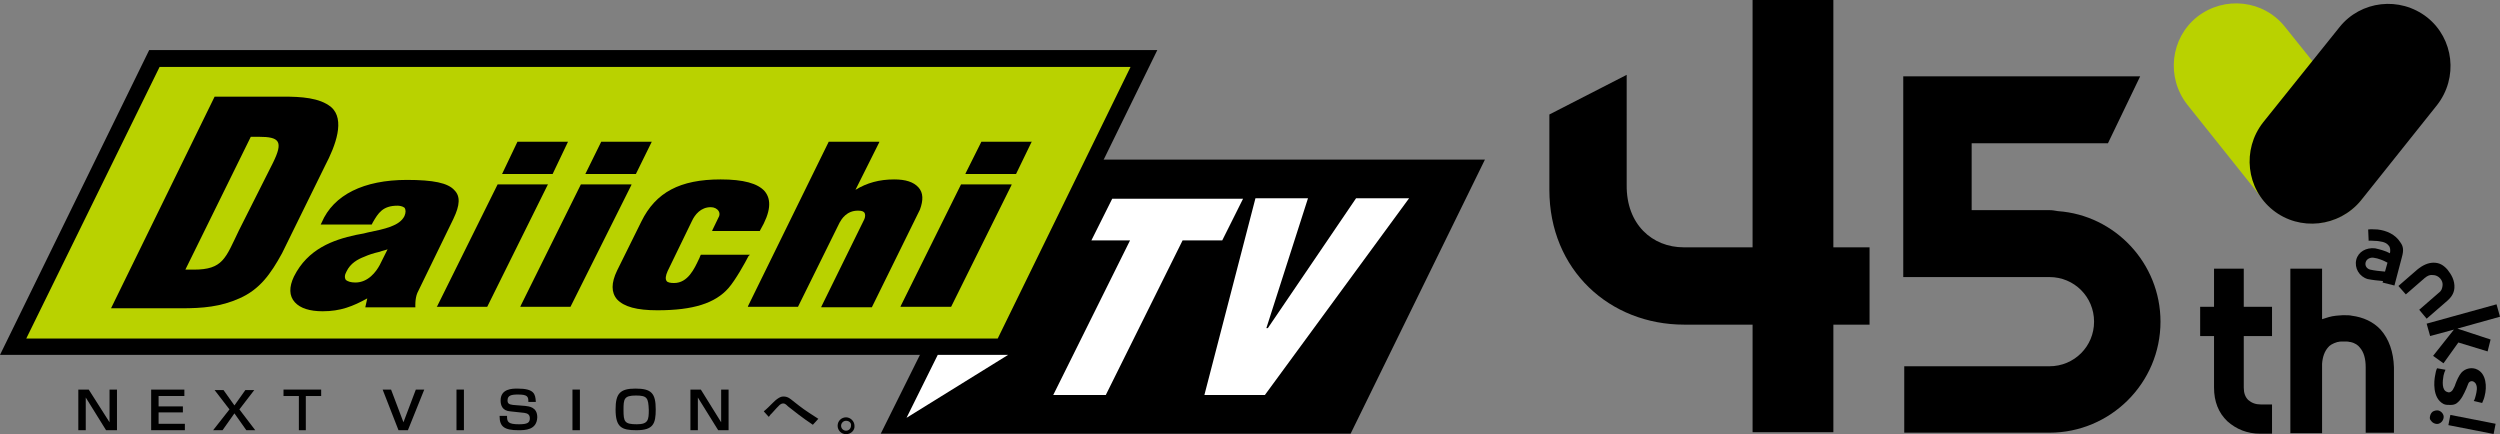 <?xml version="1.0" encoding="UTF-8"?>
<svg id="_レイヤー_1" data-name="レイヤー 1" xmlns="http://www.w3.org/2000/svg" version="1.1" viewBox="0 0 241.803 41.994">
  <rect x="0" y="0" width="241.803" height="41.994" fill="#808080" stroke="none"/>
  <g>
    <polygon points="130.633 41.946 85.187 41.946 98.37 15.436 143.624 15.436 130.633 41.946" style="fill: #000; stroke-width: 0px;"/>
    <path d="M106.951,38.207h-5.082l7.431-14.957h-3.739l2.013-4.027h12.656l-2.013,4.027h-3.835l-7.43,14.957Z" style="fill: #fff; stroke-width: 0px;"/>
    <path d="M122.34,38.207h-5.849l.048-.192,4.89-18.84h5.082l-4.027,12.56h.144l8.533-12.56h5.129l-13.95,19.032Z" style="fill: #fff; stroke-width: 0px;"/>
    <polygon points="96.98 33.557 1.294 33.557 14.909 5.657 110.643 5.657 96.98 33.557" style="fill: #b9d200; stroke-width: 0px;"/>
    <path d="M97.507,34.324H0L14.43,4.842h97.507l-14.43,29.482ZM2.541,32.742h93.96l12.848-26.27H15.436L2.541,32.742Z" style="fill: #000; stroke-width: 0px;"/>
    <polygon points="97.507 34.324 90.7 34.324 87.68 40.412 97.507 34.324" style="fill: #fff; stroke-width: 0px;"/>
    <path d="M32.023,10.355c-1.103-.911-2.924-1.007-4.602-1.007h-6.663l-10.019,20.47h6.807c2.061,0,3.787-.144,5.609-.959,1.965-.863,3.02-2.349,4.123-4.362l4.171-8.485c1.007-1.918,1.965-4.458.575-5.657ZM26.414,15.724l-3.308,6.568c-1.294,2.685-1.534,3.787-4.362,3.787h-.815l6.328-12.848h.767c2.013,0,2.397.431,1.39,2.493Z" style="fill: #000; stroke-width: 0px;"/>
    <g>
      <path d="M43.864,21.141c.623-1.294.671-2.157.096-2.733-.623-.719-2.061-1.007-4.602-1.007-4.171,0-7.095,1.438-8.245,4.123l-.096.192h4.938l.096-.192c.527-.911.959-1.63,2.397-1.63.192,0,.479.048.671.192.144.192.144.479,0,.815-.479.959-1.918,1.246-3.547,1.582h0c-.144.048-.24.048-.384.096-.24.048-.527.096-.767.144-2.205.479-4.65,1.342-5.992,4.027-.479,1.007-.479,1.87.096,2.493.527.575,1.438.863,2.685.863,1.726,0,2.924-.479,4.314-1.246l-.192.863h4.842v-.048s-.048-.767.192-1.342l3.5-7.191ZM33.509,26.27c.384-.815,1.103-1.198,1.726-1.438.431-.192.863-.336,1.486-.479.24-.096.527-.144.767-.24l-.767,1.534c-.336.623-1.103,1.678-2.349,1.678-.431,0-.719-.096-.911-.24-.144-.192-.144-.479.048-.815Z" style="fill: #000; stroke-width: 0px;"/>
      <polygon points="53.02 17.833 48.131 17.833 42.282 29.626 42.234 29.674 47.124 29.674 52.972 17.881 53.02 17.833" style="fill: #000; stroke-width: 0px;"/>
      <polygon points="54.938 13.71 50.048 13.71 48.562 16.827 53.452 16.827 54.938 13.71" style="fill: #000; stroke-width: 0px;"/>
      <path d="M72.531,24.641h-4.746l-.048.096c-.048.096-.048.144-.096.24l-.048.096c-.431.911-1.055,2.301-2.397,2.301-.336,0-.623-.048-.719-.192-.144-.192-.096-.527.096-.959l2.349-4.842c.288-.623.863-1.342,1.822-1.342.336,0,.623.144.767.384.096.144.096.336.048.479-.096.192-.671,1.39-.671,1.39v.048h4.602l.048-.096c1.007-1.726,1.103-2.924.431-3.739-.671-.767-2.061-1.151-4.267-1.151-3.931,0-6.28,1.246-7.67,4.075l-2.349,4.746c-.575,1.198-.575,2.109,0,2.78.671.719,1.918,1.055,3.883,1.055h.048c3.404,0,5.561-.671,6.855-2.157.671-.767,1.63-2.493,1.918-3.068l.144-.144Z" style="fill: #000; stroke-width: 0px;"/>
      <polygon points="63.039 13.71 58.15 13.71 56.616 16.827 61.505 16.827 63.039 13.71" style="fill: #000; stroke-width: 0px;"/>
      <polygon points="61.074 17.833 56.184 17.833 50.336 29.626 50.336 29.674 55.178 29.674 61.074 17.881 61.074 17.833" style="fill: #000; stroke-width: 0px;"/>
      <polygon points="94.919 13.71 93.385 16.779 93.385 16.827 98.274 16.827 99.761 13.758 99.808 13.71 94.919 13.71" style="fill: #000; stroke-width: 0px;"/>
      <polygon points="87.105 29.626 87.105 29.674 91.994 29.674 97.843 17.881 97.843 17.833 92.953 17.833 87.105 29.626" style="fill: #000; stroke-width: 0px;"/>
      <path d="M88.831,18.121c-.479-.527-1.246-.767-2.349-.767-1.438,0-2.637.336-3.739,1.007l2.301-4.602v-.048h-4.89l-7.814,15.916v.048h4.842l4.027-8.15c.192-.336.671-1.151,1.774-1.151.431,0,.527.096.623.192.096.144.096.384,0,.623l-4.171,8.485v.048h4.89l4.65-9.444c.336-.911.336-1.63-.144-2.157Z" style="fill: #000; stroke-width: 0px;"/>
    </g>
    <path d="M11.266,41.611h-1.007l-1.965-3.164v3.164h-.719v-3.931h1.007l2.013,3.164v-3.164h.719v3.931h-.048Z" style="fill: #000; stroke-width: 0px;"/>
    <path d="M17.881,41.611h-3.26v-3.931h3.212v.623h-2.493v1.007h2.349v.575h-2.349v1.103h2.541v.623h0Z" style="fill: #000; stroke-width: 0px;"/>
    <path d="M24.688,41.611h-.863l-1.151-1.63-1.151,1.63h-.911l1.582-2.013-1.438-1.87h.863l1.055,1.486,1.055-1.486h.863l-1.438,1.87,1.534,2.013h0Z" style="fill: #000; stroke-width: 0px;"/>
    <path d="M29.626,41.611h-.719v-3.308h-1.486v-.623h3.643v.623h-1.486v3.308h.048Z" style="fill: #000; stroke-width: 0px;"/>
    <path d="M39.454,41.611h-.911l-1.534-3.931h.815l1.198,3.164,1.198-3.164h.815l-1.582,3.931h0Z" style="fill: #000; stroke-width: 0px;"/>
    <path d="M44.871,41.611h-.719v-3.931h.719v3.931h0Z" style="fill: #000; stroke-width: 0px;"/>
    <path d="M50.144,41.611c-1.342,0-1.822-.336-1.822-1.342v-.048h.719v.048c0,.527.096.767,1.151.767.815,0,1.055-.144,1.055-.575,0-.384-.24-.479-.527-.527l-1.342-.144c-.815-.048-.959-.623-.959-1.055,0-1.151,1.151-1.151,1.63-1.151,1.63,0,1.726.527,1.774,1.246v.048h-.719v-.048c0-.479-.096-.671-1.007-.671-.671,0-1.007.096-1.007.575,0,.288.144.384.527.431l1.198.096c.336.048,1.151.096,1.151,1.103-.048,1.246-1.198,1.246-1.822,1.246h0Z" style="fill: #000; stroke-width: 0px;"/>
    <path d="M56.088,41.611h-.719v-3.931h.719v3.931h0Z" style="fill: #000; stroke-width: 0px;"/>
    <path d="M61.553,41.611c-1.438,0-2.013-.288-2.013-2.013,0-1.534.431-2.013,1.918-2.013,1.534,0,1.965.431,1.965,2.013,0,1.39-.24,2.013-1.87,2.013h0ZM61.505,38.255c-1.151,0-1.198.336-1.198,1.39,0,1.151.096,1.39,1.294,1.39,1.103,0,1.151-.431,1.151-1.39-.048-1.151-.144-1.39-1.246-1.39h0Z" style="fill: #000; stroke-width: 0px;"/>
    <path d="M70.47,41.611h-1.007l-1.965-3.164v3.164h-.719v-3.931h1.007l1.965,3.164v-3.164h.719v3.931h0Z" style="fill: #000; stroke-width: 0px;"/>
    <path d="M78.62,41.084h0c-.815-.527-2.109-1.534-2.397-1.774h0c-.24-.24-.336-.288-.479-.288s-.288.096-.336.144h0c-.096.096-.479.479-.719.767-.144.144-.24.24-.288.336l-.048.048-.479-.527.048-.048c.192-.144.575-.527.863-.815.575-.575.863-.575,1.007-.575.384,0,.623.192.911.431.911.719,1.103.863,2.301,1.63l.144.096-.527.575h0Z" style="fill: #000; stroke-width: 0px;"/>
    <path d="M81.831,41.994c-.479,0-.815-.384-.815-.815,0-.479.384-.815.815-.815s.815.384.815.815c.048.431-.336.815-.815.815h0ZM81.831,40.7c-.288,0-.479.24-.479.479,0,.288.24.479.479.479.288,0,.479-.24.479-.479.048-.288-.192-.479-.479-.479h0Z" style="fill: #000; stroke-width: 0px;"/>
  </g>
  <g>
    <path d="M227.421,20.278h0c2.589-2.061,3.02-5.849.959-8.485l-7.383-9.204c-2.061-2.589-5.849-3.02-8.485-.959h0c-2.589,2.061-3.02,5.849-.959,8.485l7.383,9.252c2.061,2.541,5.849,2.972,8.485.911Z" style="fill: #b9d200; stroke-width: 0px;"/>
    <path d="M219.847,20.326h0c-2.589-2.061-3.02-5.849-.959-8.485l7.383-9.204c2.061-2.589,5.849-3.02,8.485-.959h0c2.589,2.061,3.02,5.849.959,8.485l-7.383,9.252c-2.109,2.541-5.896,2.972-8.485.911Z" style="fill: #000; stroke-width: 0px;"/>
    <path d="M230.25,31.879c-.719-.767-1.678-1.198-2.78-1.342-.192-.048-.431-.048-.623-.048h-.288c-.24,0-.431.048-.623.048-.479.048-.911.192-1.342.336v-4.89h-3.068v15.916h3.068v-6.711c.048-.671.24-1.198.575-1.582.144-.192.431-.384.911-.527h.048c.144-.048.336-.048.575-.048s.431,0,.575.048h.048c.479.096.767.336.911.527.384.431.575,1.055.575,1.918v6.328h2.733v-6.328c-.048-1.486-.479-2.733-1.294-3.643Z" style="fill: #000; stroke-width: 0px;"/>
    <path d="M218.649,39.118c-.479,0-.863-.144-1.198-.431-.288-.288-.431-.671-.431-1.198v-4.986h2.733v-2.828h-2.733v-3.691h-2.876v3.691h-1.342v2.828h1.342v4.986c0,1.342.431,2.445,1.294,3.26.863.767,1.918,1.198,3.164,1.198h1.151v-2.828h-1.103Z" style="fill: #000; stroke-width: 0px;"/>
    <polygon points="241.803 30.633 241.467 29.434 234.708 31.304 235.044 32.502 237.345 31.879 235.331 34.42 236.338 35.139 237.776 33.126 240.605 33.989 240.892 32.838 237.68 31.783 241.803 30.633" style="fill: #000; stroke-width: 0px;"/>
    <path d="M239.646,35.762c-.527-.288-1.198-.144-1.582.288-.24.288-.431.719-.575,1.103-.048.192-.144.336-.24.527s-.336.336-.527.24c-.575-.144-.479-1.055-.384-1.582.048-.192.096-.384.192-.575l-.815-.144c-.096.192-.144.431-.192.719-.096.479-.288,2.157.815,2.733.192.096.384.096.671.096.24,0,.431-.048.575-.144.479-.336.719-.911.959-1.438.048-.144.144-.336.192-.479s.192-.24.336-.24.288.096.384.24c.192.336.096.767,0,1.151-.048.192-.096.384-.192.527l.815.192c.096-.24.192-.431.24-.671.24-.911.144-2.109-.671-2.541Z" style="fill: #000; stroke-width: 0px;"/>
    <path d="M237.393,27.852c.048-.719-.288-1.294-.671-1.774-.384-.431-.767-.671-1.342-.671-.527,0-1.055.24-1.582.671l-1.822,1.582.719.815,1.822-1.582c.288-.24.527-.336.815-.288.527,0,1.007.527.911,1.055-.048.288-.096.479-.431.719l-1.822,1.582.719.863,1.822-1.582c.527-.431.815-.815.863-1.39Z" style="fill: #000; stroke-width: 0px;"/>
    <rect x="238.591" y="38.824" width="1.007" height="4.458" transform="translate(152.877 267.809) rotate(-78.925)" style="fill: #000; stroke-width: 0px;"/>
    <path d="M235.14,40.7c.096.144.24.24.431.288s.336,0,.479-.096.24-.24.288-.431,0-.336-.096-.479-.24-.24-.431-.288h-.096c-.144,0-.288.048-.384.096-.144.096-.24.24-.288.431-.048.192-.048.336.096.479Z" style="fill: #000; stroke-width: 0px;"/>
    <path d="M232.167,23.442c-.479-.767-1.342-1.151-2.205-1.246-.288,0-.623-.048-.911,0l.048,1.103c0-.048.575,0,.623,0,.24,0,.479.048.719.096.192.048.431.144.575.336.192.192.192.479.144.767-.431-.24-1.007-.384-1.438-.479-.863-.096-1.63.336-1.822,1.103-.192.815.288,1.63,1.103,1.87.479.096.959.144,1.486.192l-.048.144,1.151.288.719-2.733c.192-.671.144-1.055-.144-1.438ZM230.681,26.27c-.527-.048-1.007-.096-1.438-.192-.336-.096-.527-.384-.431-.719s.479-.479.767-.431c.431.048,1.007.288,1.342.479l-.24.863h0Z" style="fill: #000; stroke-width: 0px;"/>
    <path d="M198.227,20.326h-7.526v-6.472h13.183l3.116-6.472h-22.915v13.183h0v6.232h14.142c2.397,0,4.314,1.918,4.314,4.314s-1.918,4.314-4.314,4.314h-14.046v6.424h14.046c5.896,0,10.738-4.794,10.738-10.738,0-5.657-4.41-10.307-9.923-10.69-.288-.048-.527-.096-.815-.096Z" style="fill: #000; stroke-width: 0px;"/>
    <path d="M180.825,23.921h-3.5V0h-7.814v23.921h-6.663c-3.02,0-5.561-2.205-5.513-6.04V7.239l-7.478,3.835v7.287c0,7.766,5.849,13.039,13.039,13.039h6.616v10.403h7.814v-10.403h3.5v-7.478Z" style="fill: #000; stroke-width: 0px;"/>
  </g>
</svg>